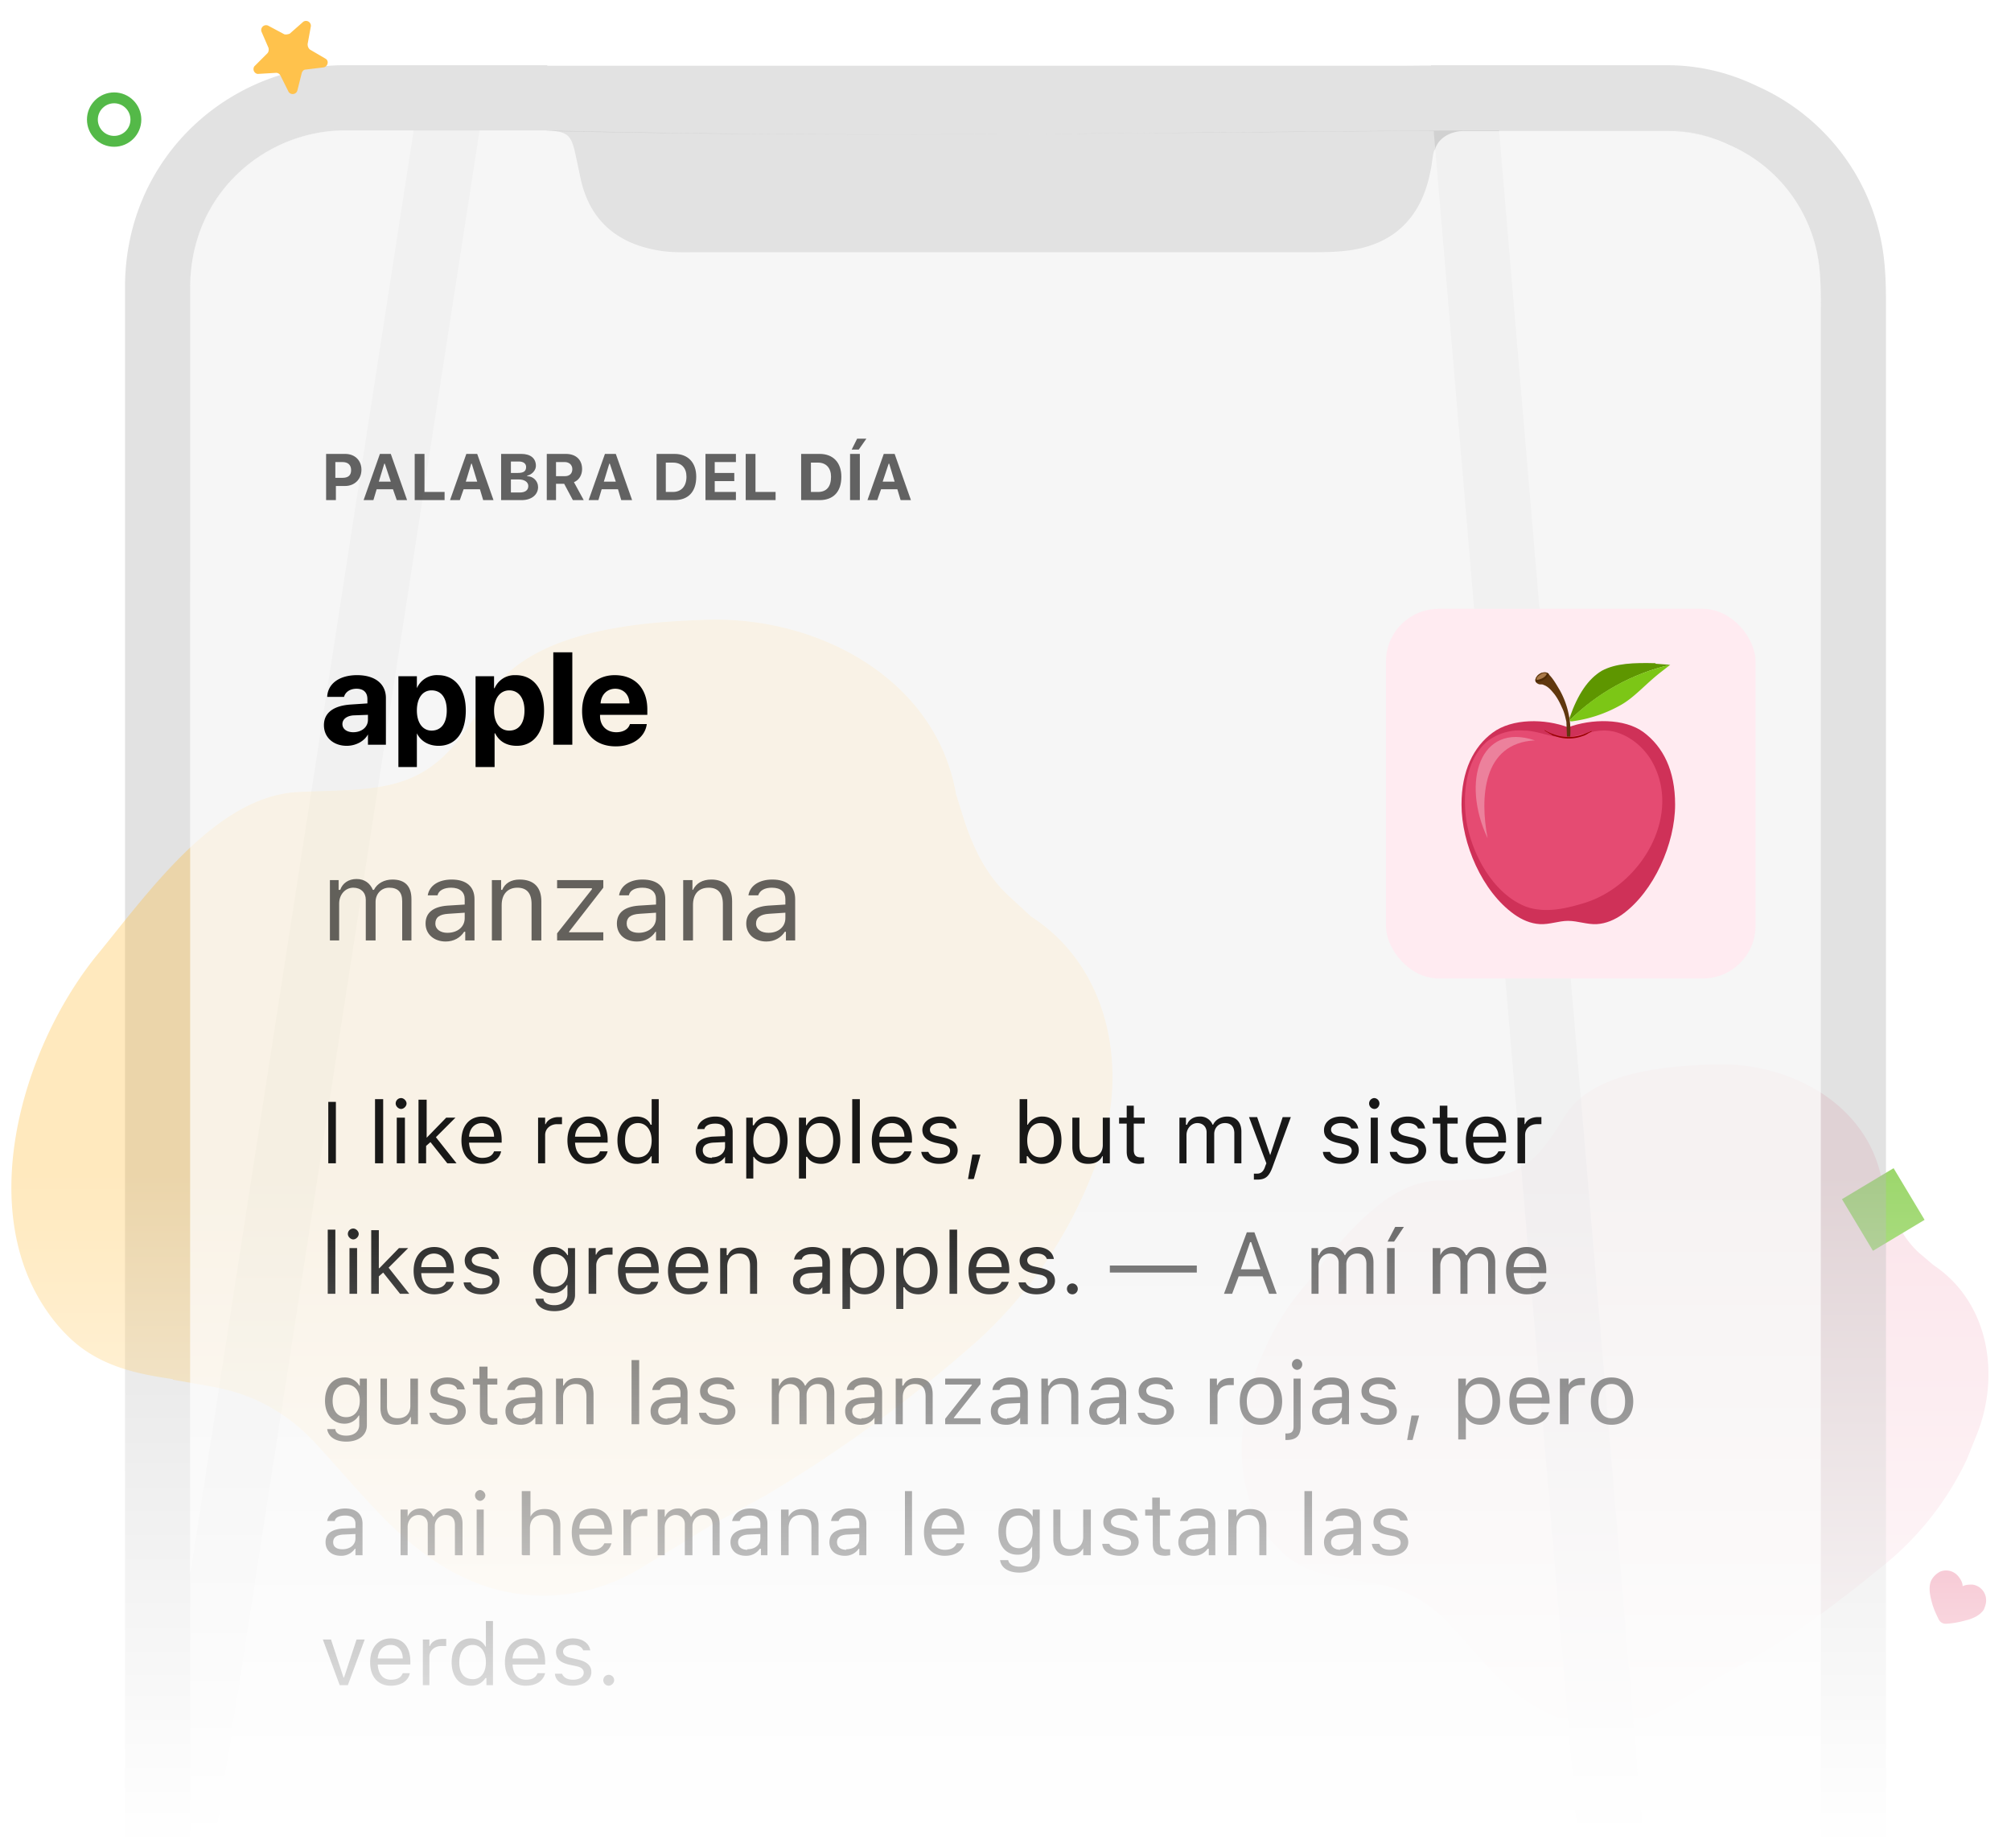 <svg width="370" height="340" fill="none" xmlns="http://www.w3.org/2000/svg">
    <g clip-path="url(#a)">
        <path d="M248.6 290.6c-4.8-.8-9.4-1.7-13.1-5.4-.9-.9-1.7-1.8-2.4-2.8-9.2-13-3.4-33.1 5.9-44.6 6.5-8 15-20.1 25.2-20.6 8.6-.3 14.7.3 19.9-6.3a59 59 0 0 0 3.3-4.8c4.6-8.6 17.6-10 28.3-10.3 13.8-.4 28.2 7.5 30.6 21.7l1.1 3.5c1.2 3.4 2.7 6.7 5.6 9.4l2.7 2.3c10.5 7 12.4 20.8 7.8 31.7l-1.6 4a55.5 55.5 0 0 1-16.4 20.4c-7.3 6-14.9 11.6-23 16.3l-6.3 3.4-4.7 2.9-5.1 3a23.3 23.3 0 0 1-21 1.1c-7.7-3.4-13-10.5-18.6-16.6-3.7-4-8-6.5-13.3-7.5l-4.9-.8Z" fill="#FBE4EA"/>
        <path d="m348.4 214.9 5.7 9.5-9.5 5.7-5.7-9.5 9.5-5.7Z" fill="#9DD76D"/>
        <circle cx="21" cy="22" r="4" fill="#fff" stroke="#54B948" stroke-width="2"/>
        <path d="M365.4 294a2.9 2.9 0 0 0-2.5-2.5c-.6 0-1.2 0-1.8.3 0-.6-.3-1.2-.7-1.7a2.9 2.9 0 0 0-3.4-1c-.6.3-1.2.8-1.6 1.5-.5.9-.5 2.2 0 4 .3 1.3 1 2.7 1.3 3.3a1.4 1.4 0 0 0 1.3.8c.7 0 2.2-.2 3.6-.6 1.7-.4 2.8-1.1 3.4-2 .3-.7.5-1.4.4-2Z" fill="#EC819C"/>
        <g filter="url(#b)">
            <path fill-rule="evenodd" clip-rule="evenodd" d="M269.4 24h37.4c4 0 7.9 1 11.5 2.7a27.7 27.7 0 0 1 16.5 23.6c.3 2.6.2 5.3.2 8V361.9a28.4 28.4 0 0 1-27.4 27.8c-2.1.2-4.3.1-6.4.1H68.8c-4.5 0-9 0-13.4-1.3a27.9 27.9 0 0 1-20-24.2c-.4-3.4-.4-6.9-.4-10.3V52.7c.1-17.3 14.2-28.9 29-28.7h36.6c62 1.5 116.5.2 168.8 0Z" fill="#B8B8B8" fill-opacity=".4"/>
            <path d="M269.3 18h37.5c5 0 9.7 1.2 14 3.3a33.7 33.7 0 0 1 20 28.4c.2 2.4.2 5 .2 7.1v299l-.1 6.4a34.4 34.4 0 0 1-33 33.5l-5.5.1h-1.2L269.3 18.1Zm0 0-45.3.4c-38.5.3-79 .7-123.3-.3m168.6 0H100.7M29.4 364.9a109 109 0 0 1-.4-10.5V52.7c.1-21 17.2-35 35-34.7h19.1L29.4 365Zm0 0a33.9 33.9 0 0 0 24.3 29.4 49.8 49.8 0 0 0 14.7 1.5h232.8l-271.8-31ZM100.7 18h-13m13 0h-13m0 0H83h4.6Z" stroke="#B8B8B8" stroke-opacity=".4" stroke-width="12"/>
        </g>
        <path d="M31.8 253.7c-7-1-13.9-2.5-19.4-8a30.6 30.6 0 0 1-3.4-4C-4.7 222.7 4 193 17.6 176c9.7-11.8 22.1-29.6 37.3-30.3 12.6-.6 21.5.4 29.2-9.3 1.8-2.3 3.4-4.7 5-7 6.7-12.8 26-15 41.6-15.4 20.4-.4 41.6 11.2 45.2 32.1l1.6 5.1c1.7 5 4 9.9 8.3 13.8l3.9 3.6c15.5 10 18.3 30.6 11.5 46.7a81.9 81.9 0 0 1-21.3 31.3 257.4 257.4 0 0 1-39.2 28.6l-9.2 5a224 224 0 0 0-7 4.3l-7.5 4.5c-9.5 5.4-20.8 6-30.8 1.6-11.5-5-19.3-15.5-27.6-24.5-5.4-6-11.7-9.6-19.5-11l-7.3-1.3Z" fill="#FFB526" fill-opacity=".3"/>
        <g filter="url(#c)">
            <path fill-rule="evenodd" clip-rule="evenodd" d="M264 27.6c.6-2.3 3-3.5 5.4-3.5h37.4c4 0 7.9.9 11.5 2.6a27.7 27.7 0 0 1 16.5 23.6c.3 2.6.2 5.3.2 8v583.6a28.4 28.4 0 0 1-27.4 27.8c-2.1.2-4.3.1-6.4.1H68.8c-4.5 0-9 0-13.4-1.3a27.9 27.9 0 0 1-20-24.2c-.4-3.4-.4-6.9-.4-10.3a1995868.7 1995868.7 0 0 1 0-573.3v-8c.1-17.3 14.2-28.9 29-28.7h36.6c3.9.2 4.5.8 5.3 4.5l1 4.7c1.8 7.7 7 11.7 14.4 12.9 2.4.4 4.8.3 7.2.3h112.2c2 0 4.2 0 6.3-.2 9-.8 14.5-5.8 16.2-14.8.3-1.2.3-2.6.7-3.8Z" fill="#fff" fill-opacity=".7"/>
        </g>
        <path d="M60 83.5V92h1.8v-2.6h1.7c1.7 0 3-1.2 3-3 0-1.7-1.2-2.9-3-2.9H60Zm1.8 1.5H63c1 0 1.6.5 1.6 1.5s-.6 1.4-1.6 1.4h-1.3V85ZM73 92h1.9l-3-8.5h-2l-3 8.5h1.8l.6-2h3l.7 2Zm-2.2-6.7 1.1 3.3h-2.2l1-3.3Zm11 5.2h-3.7v-7h-1.8V92h5.5v-1.5Zm7 1.5h2l-3-8.5h-2l-3 8.5h1.8l.7-2h3l.6 2Zm-2-6.7 1 3.3h-2.1l1-3.3ZM96 92c1.8 0 3-1 3-2.4 0-1.1-.9-2-2-2v-.1c.9-.2 1.6-1 1.6-1.8 0-1.4-1-2.2-2.7-2.2h-3.7V92H96Zm-2-7.1h1.5c.8 0 1.3.4 1.3 1 0 .8-.5 1.1-1.5 1.1H94V85Zm0 5.7v-2.4h1.5c1 0 1.7.5 1.7 1.2 0 .8-.6 1.2-1.6 1.2H94Zm8.3-5.6h1.6c.8 0 1.4.5 1.4 1.3s-.5 1.3-1.4 1.3h-1.6V85Zm0 4h1.5l1.6 3h2l-1.8-3.3c1-.4 1.5-1.4 1.5-2.4 0-1.7-1.1-2.8-3-2.8h-3.5V92h1.7v-3Zm12 3h2l-3-8.5h-2l-3 8.5h1.8l.6-2h3l.6 2Zm-2.1-6.7 1.1 3.3h-2.2l1-3.3Zm8.6-1.8V92h3.3c2.5 0 4-1.5 4-4.3 0-2.6-1.5-4.2-4-4.2h-3.3Zm1.7 1.6h1.3c1.6 0 2.5 1 2.5 2.6 0 1.8-1 2.8-2.5 2.8h-1.3V85Zm12.9 5.4h-3.9v-2h3.6V87h-3.6v-2h3.9v-1.5h-5.6V92h5.6v-1.5Zm7.3 0H139v-7h-1.8V92h5.5v-1.5Zm4.7-7V92h3.4c2.5 0 4-1.5 4-4.3 0-2.6-1.5-4.2-4-4.2h-3.4Zm1.8 1.6h1.3c1.5 0 2.4 1 2.4 2.6 0 1.8-.8 2.8-2.4 2.8h-1.3V85Zm9 6.9v-8.5h-1.8V92h1.8Zm-.2-9.3 1.4-2h-1.7l-1 2h1.3Zm7.7 9.3h1.9l-3-8.5h-2l-3 8.5h1.8l.7-2h3l.6 2Zm-2.2-6.7h.1l1 3.3h-2.2l1.1-3.3Z" fill="#000" fill-opacity=".6"/>
        <path d="M65 134.7c-1.2 0-2-.6-2-1.5s.8-1.5 2-1.6l2.7-.1v.9c0 1.4-1.2 2.3-2.7 2.3Zm-1.2 2.5c1.6 0 3.2-.8 3.9-2.1v1.9H71v-8.6c0-2.6-2-4.2-5.3-4.2s-5.4 1.6-5.5 4h3.1c.2-.8 1-1.5 2.3-1.5 1.3 0 2 .7 2 1.9v.8l-3 .2c-3.2.2-5 1.5-5 3.8s1.8 3.8 4.2 3.8Zm16.8-13a4 4 0 0 0-3.9 2.4v-2.2h-3.4v16.7h3.4v-6.2c.7 1.4 2.1 2.3 4 2.3 3.1 0 5-2.4 5-6.5 0-4-2-6.5-5.1-6.5Zm-1.2 10.2c-1.6 0-2.7-1.4-2.7-3.7 0-2.2 1-3.7 2.7-3.7 1.8 0 2.8 1.4 2.8 3.7 0 2.3-1 3.7-2.8 3.7Zm15.4-10.2a4 4 0 0 0-3.8 2.4h-.1v-2.2h-3.4v16.7H91v-6.2h.1c.7 1.4 2 2.3 4 2.3 3 0 5-2.4 5-6.5 0-4-2-6.5-5.2-6.5Zm-1.1 10.2c-1.7 0-2.8-1.4-2.8-3.7 0-2.2 1.1-3.7 2.8-3.7 1.7 0 2.8 1.4 2.8 3.7 0 2.3-1 3.7-2.8 3.7Zm8.1 2.6h3.5v-17h-3.5v17Zm11.4-10.3c1.5 0 2.6 1.1 2.6 2.7h-5.3c.1-1.6 1.2-2.7 2.7-2.7Zm2.7 6.5c-.3 1-1.3 1.5-2.5 1.5-1.8 0-3-1.2-3-3v-.2h8.7v-1c0-3.9-2.3-6.3-6-6.3-3.6 0-6 2.6-6 6.6 0 4 2.3 6.5 6.2 6.5 3.1 0 5.4-1.7 5.7-4.1H116Z" fill="#000"/>
        <path d="M60.7 173h1.7v-6.8c0-1.6 1.1-2.9 2.6-2.9 1.4 0 2.3.9 2.3 2.2v7.5h1.8v-7.1c0-1.4 1-2.6 2.5-2.6 1.6 0 2.4.8 2.4 2.5v7.2h1.7v-7.6c0-2.4-1.2-3.6-3.5-3.6-1.5 0-2.8.7-3.4 1.9h-.2c-.5-1.2-1.5-2-3-2s-2.6.8-3 2h-.3v-1.8h-1.6V173Zm21.6-1.4c-1.2 0-2.2-.6-2.2-1.7s.7-1.7 2.4-1.8l3-.2v1c0 1.6-1.3 2.7-3.2 2.7Zm-.3 1.6c1.5 0 2.7-.7 3.4-1.8h.2v1.6h1.7v-7.6c0-2.3-1.5-3.6-4.2-3.6-2.4 0-4.1 1.1-4.4 2.9h1.8c.2-.9 1.2-1.4 2.5-1.4 1.6 0 2.5.8 2.5 2.1v1l-3.2.2c-2.6.2-4 1.3-4 3.3 0 2 1.6 3.3 3.7 3.3Zm8.5-.2h1.8v-6.5c0-2 1.1-3.2 2.9-3.2 1.7 0 2.6 1 2.6 3v6.7h1.8v-7.2c0-2.6-1.4-4-4-4-1.6 0-2.7.7-3.2 1.9h-.2v-1.8h-1.7V173Zm12 0h8.5v-1.5h-6.3v-.1l6.3-8.1v-1.4h-8.5v1.5h6.4v.2l-6.4 8.1v1.3Zm15-1.4c-1.3 0-2.2-.6-2.2-1.7s.7-1.7 2.4-1.8l3-.2v1c0 1.6-1.4 2.7-3.2 2.7Zm-.3 1.6c1.5 0 2.7-.7 3.4-1.8h.1v1.6h1.7v-7.6c0-2.3-1.5-3.6-4.2-3.6-2.3 0-4 1.1-4.3 2.9h1.8c.2-.9 1.1-1.4 2.5-1.4 1.6 0 2.5.8 2.5 2.1v1l-3.2.2c-2.6.2-4 1.3-4 3.3 0 2 1.5 3.3 3.7 3.3Zm8.5-.2h1.8v-6.5c0-2 1-3.2 2.9-3.2 1.7 0 2.6 1 2.6 3v6.7h1.7v-7.2c0-2.6-1.4-4-3.8-4-1.7 0-2.8.7-3.4 1.9h-.1v-1.8h-1.7V173Zm15.7-1.4c-1.3 0-2.3-.6-2.3-1.7s.8-1.7 2.4-1.8l3-.2v1c0 1.6-1.3 2.7-3.1 2.7Zm-.4 1.6c1.5 0 2.7-.7 3.4-1.8h.2v1.6h1.7v-7.6c0-2.3-1.5-3.6-4.2-3.6-2.4 0-4.1 1.1-4.4 2.9h1.8c.3-.9 1.2-1.4 2.5-1.4 1.7 0 2.5.8 2.5 2.1v1l-3.2.2c-2.5.2-4 1.3-4 3.3 0 2 1.6 3.3 3.7 3.3Z" fill="#000" fill-opacity=".6"/>
        <rect x="255" y="112" width="68" height="68" rx="9.7" fill="#FFEBF1"/>
        <path d="M302.4 134.7c-3.5-2.6-9.6-2.5-13.9-.9-4.2-1.6-10.3-1.7-13.9 1-3.5 2.6-5.7 7-5.7 13.2 0 7.2 3.8 16 9.7 20.2 1.4 1 3 1.7 4.7 1.8 1.8.1 3.5-.6 5.2-.6 1.8 0 3.5.7 5.3.6 1.7-.1 3.3-.8 4.7-1.8 5.8-4.2 9.7-13 9.7-20.2 0-6.3-2.2-10.6-5.8-13.3Z" fill="#CF3158"/>
        <path d="M291.2 166.2c-3.3 1-7 1.8-10.4.6-6-2.3-10-9.6-11-15.8-.7-4.9-.2-11.1 3.8-14.6a9.8 9.8 0 0 1 6.8-2c2.8 0 5.5 1.6 8.3 1.2 3-.5 5.3-1.7 8.3-1 2.7.7 5 2.5 6.6 4.9 6.3 10.1-1.6 23.6-12.4 26.7Z" fill="#E54B72"/>
        <path d="M273.7 154.2c-4.9-10.4-1.4-21.4 8.7-18-9.7.5-10.1 10.7-8.7 18Z" fill="#EC819C"/>
        <path d="M304.6 122c-4-.1-7.3 0-9.9 1.4-2.5 1.5-4.4 4.3-5.9 8.6v.5c5.1-5 11.5-8.6 18.5-10.2l-2.7-.2Z" fill="#5E9600"/>
        <path d="M305.5 123.7c-2.8 2.2-4.8 4.6-7.3 6a24.7 24.7 0 0 1-9 3c-.2 0-.3 0-.4-.2 5-5 11.5-8.6 18.5-10.2l-1.8 1.4Z" fill="#7CC616"/>
        <path d="M284.2 123.7c.3 0 .6 0 .8.4.8.8 1.4 1.9 2 2.9a15.4 15.4 0 0 1 1.6 4.3c.3 1.4.4 2.8.3 4.2h-.6l-.1-2.7c-.2-.9-.4-1.8-.8-2.6-.4-.9-.8-1.7-1.4-2.5-.5-.6-1.1-1.4-2-1.7-.3-.2-.7 0-1-.2-1.2-.5 0-2.2 1.2-2.1Z" fill="#60370E"/>
        <path d="M284.8 123.9c-.2-.2-.4-.2-.6-.2-1 0-1.9 1-1.7 1.6 1 0 2.2-.6 2.3-1.4Z" fill="#A97848"/>
        <path d="M285 124c-.3-.2-.5-.3-.8-.3-1 0-2 1.1-1.6 1.8 1 0 2.1-.7 2.4-1.5Zm-2.3 1.1c0-.2 0-.4.2-.6.4-.4.8-.7 1.3-.7l.4.1c-.2.7-1.1 1.1-2 1.2Z" fill="#4F2A05"/>
        <path d="m284.2 134.3.3.2.4.2a10.7 10.7 0 0 0 2 .7 8 8 0 0 0 4.9-.5l.5-.2.5-.2.2-.1h.1c-.1 0-.2 0-.3.2a3.6 3.6 0 0 1-.4.2l-.5.3-.4.2-.3.1a7.5 7.5 0 0 1-3.5.4 7 7 0 0 1-1.6-.4l-.4-.1-.3-.2a6.7 6.7 0 0 1-.7-.4l-.2-.1-.3-.2Z" fill="#900"/>
        <path d="M61.8 214v-11.3h-1.4V214h1.4Zm7.3 0h1.4v-11.8H69V214Zm4 0h1.4v-8.4H73v8.4Zm.7-10c.5 0 1-.5 1-1s-.5-1-1-1a1 1 0 0 0-1 1c0 .5.5 1 1 1Zm4.8 5.3h-.1v-7H77V214h1.4v-3.2l.8-.7 3.1 3.9h1.7l-3.8-4.8 3.6-3.6h-1.7l-3.6 3.7Zm10-2.7c1.4 0 2.3 1 2.3 2.5h-4.6c.1-1.5 1-2.5 2.4-2.5Zm2.3 5.2c-.3.8-1 1.2-2.2 1.2-1.4 0-2.3-1-2.4-2.8h6v-.5c0-2.7-1.3-4.3-3.6-4.3s-3.8 1.7-3.8 4.4 1.5 4.3 3.8 4.3c1.8 0 3.2-.8 3.5-2.3H91Zm8 2.2h1.4v-5.2c0-1.2 1-2 2.2-2h.9v-1.3h-.7c-1 0-2 .5-2.3 1.3h-.1v-1.2H99v8.4Zm9.3-7.4c1.3 0 2.2 1 2.3 2.5h-4.7c.1-1.5 1-2.5 2.4-2.5Zm2.2 5.2c-.3.8-1 1.2-2.2 1.2-1.4 0-2.3-1-2.4-2.8h6v-.5c0-2.7-1.3-4.3-3.6-4.3s-3.8 1.7-3.8 4.4 1.5 4.3 3.8 4.3c1.9 0 3.2-.8 3.6-2.3h-1.4Zm6.7 2.3a3 3 0 0 0 2.7-1.4h.1v1.3h1.3v-11.8h-1.3v4.7h-.2c-.4-1-1.4-1.5-2.6-1.5-2.1 0-3.5 1.7-3.5 4.4 0 2.6 1.3 4.3 3.5 4.3Zm.3-7.5c1.5 0 2.5 1.3 2.5 3.2 0 2-1 3.1-2.5 3.1s-2.4-1.1-2.4-3.1.9-3.2 2.4-3.2ZM131 213c-1 0-1.7-.5-1.7-1.4 0-.8.6-1.3 1.9-1.4l2.2-.1v.8c0 1.2-1 2-2.4 2Zm-.2 1.1a3 3 0 0 0 2.6-1.3v1.2h1.4v-5.8c0-1.7-1.2-2.8-3.2-2.8-1.8 0-3.2 1-3.3 2.3h1.3c.2-.7 1-1 2-1 1.2 0 1.8.5 1.8 1.5v.8l-2.4.1c-2 .2-3 1-3 2.5 0 1.6 1.1 2.5 2.8 2.5Zm10.6-8.7a3 3 0 0 0-2.7 1.6h-.2v-1.4h-1.2v11.2h1.3v-4h.1c.5.8 1.5 1.3 2.7 1.3 2.1 0 3.5-1.7 3.5-4.3 0-2.7-1.4-4.4-3.5-4.4Zm-.4 7.5c-1.5 0-2.4-1.2-2.4-3.1 0-2 1-3.2 2.4-3.2 1.6 0 2.5 1.2 2.5 3.2s-1 3.1-2.5 3.1Zm10.1-7.5a3 3 0 0 0-2.7 1.6h-.1v-1.4h-1.3v11.2h1.3v-4h.2c.4.8 1.4 1.3 2.6 1.3 2.1 0 3.5-1.7 3.5-4.3 0-2.7-1.3-4.4-3.5-4.4Zm-.3 7.5c-1.5 0-2.5-1.2-2.5-3.1 0-2 1-3.2 2.5-3.2s2.5 1.2 2.5 3.2-1 3.1-2.5 3.1Zm6 1.1h1.4v-11.8h-1.4V214Zm7.3-7.4c1.4 0 2.3 1 2.3 2.5h-4.6c0-1.5 1-2.5 2.3-2.5Zm2.3 5.2c-.4.8-1.1 1.2-2.2 1.2-1.4 0-2.4-1-2.4-2.8h6v-.5c0-2.7-1.4-4.3-3.6-4.3-2.3 0-3.8 1.7-3.8 4.4s1.4 4.3 3.8 4.3c1.8 0 3.1-.8 3.5-2.3h-1.3Zm3.3-4c0 1.3.8 2 2.3 2.4l1.5.3c.9.2 1.3.6 1.3 1.2 0 .8-.8 1.3-2 1.3-1 0-1.7-.4-2-1.1h-1.3c.2 1.3 1.4 2.2 3.3 2.2 2 0 3.4-1 3.4-2.5 0-1.2-.8-1.9-2.4-2.3l-1.3-.3c-1-.2-1.4-.6-1.4-1.2 0-.7.8-1.2 1.8-1.2s1.6.4 1.8 1h1.3c-.1-1.3-1.4-2.2-3.1-2.2-1.8 0-3.2 1-3.2 2.5Zm9.5 9 1.2-4.4h-1.5l-.8 4.5h1Zm12.6-2.7c2 0 3.5-1.7 3.5-4.3 0-2.7-1.4-4.4-3.5-4.4a3 3 0 0 0-2.7 1.5h-.1v-4.7h-1.4V214h1.3v-1.3h.2a3 3 0 0 0 2.7 1.4Zm-.4-7.5c1.6 0 2.5 1.2 2.5 3.2s-1 3.1-2.5 3.1-2.4-1.2-2.4-3.1c0-2 1-3.2 2.4-3.2Zm12.8-1h-1.3v5c0 1.4-.8 2.3-2.3 2.3-1.4 0-2-.7-2-2.2v-5.1h-1.3v5.4c0 2 1 3.1 2.9 3.1 1.3 0 2.2-.5 2.6-1.4h.1v1.3h1.3v-8.4Zm3.1-2.2v2.2h-1.4v1.1h1.4v5.1c0 1.6.7 2.3 2.4 2.3l.8-.1v-1.1h-.6c-.9 0-1.3-.4-1.3-1.4v-4.8h2v-1.1h-2v-2.2h-1.3ZM217 214h1.3v-5.2c0-1.2.9-2.2 2-2.2 1 0 1.7.7 1.7 1.7v5.7h1.4v-5.4c0-1 .7-2 2-2 1.1 0 1.7.7 1.7 1.9v5.5h1.3v-5.8c0-1.8-1-2.8-2.6-2.8-1.2 0-2.2.6-2.6 1.5h-.1a2.4 2.4 0 0 0-2.4-1.5c-1.1 0-2 .6-2.3 1.5h-.2v-1.3H217v8.4Zm14.3 3c1.5 0 2.2-.5 2.9-2.5l3.3-9H236l-2.3 7-2.4-7h-1.5l3.2 8.5-.2.5c-.3 1-.8 1.4-1.5 1.4h-.6v1.1h.6Zm12.3-9.1c0 1.2.7 1.9 2.3 2.3l1.4.3c1 .2 1.4.6 1.4 1.2 0 .8-.8 1.3-2 1.3-1 0-1.7-.4-2-1.1h-1.3c.1 1.3 1.4 2.2 3.3 2.2s3.3-1 3.3-2.5c0-1.2-.7-1.9-2.3-2.3l-1.3-.3c-1-.2-1.5-.6-1.5-1.2 0-.7.8-1.2 1.8-1.2s1.7.4 1.9 1h1.3c-.2-1.3-1.4-2.2-3.2-2.2-1.8 0-3.1 1-3.1 2.5Zm8.6 6.1h1.3v-8.4h-1.3v8.4Zm.7-10c.5 0 .9-.5.9-1s-.4-1-1-1a1 1 0 0 0-.9 1c0 .5.4 1 1 1Zm3 3.9c0 1.2.7 1.9 2.3 2.3l1.4.3c1 .2 1.4.6 1.4 1.2 0 .8-.8 1.3-2 1.3-1 0-1.7-.4-2-1.1h-1.3c.1 1.3 1.4 2.2 3.3 2.2s3.4-1 3.4-2.5c0-1.2-.8-1.9-2.4-2.3l-1.3-.3c-1-.2-1.4-.6-1.4-1.2 0-.7.7-1.2 1.7-1.2s1.7.4 1.9 1h1.3c-.2-1.3-1.4-2.2-3.2-2.2-1.8 0-3.1 1-3.1 2.5Zm9-4.5v2.2h-1.3v1.1h1.4v5.1c0 1.6.6 2.3 2.4 2.3l.8-.1v-1.1h-.7c-.8 0-1.2-.4-1.2-1.4v-4.8h1.9v-1.1h-1.9v-2.2H265Zm8.5 3.2c1.4 0 2.3 1 2.3 2.5H271c0-1.5 1-2.5 2.3-2.5Zm2.3 5.2c-.4.8-1.1 1.2-2.2 1.2-1.4 0-2.4-1-2.4-2.8h6v-.5c0-2.7-1.4-4.3-3.6-4.3-2.4 0-3.8 1.7-3.8 4.4s1.4 4.3 3.8 4.3c1.8 0 3.1-.8 3.5-2.3h-1.3Zm3.5 2.2h1.4v-5.2c0-1.2.9-2 2.2-2h.8v-1.3h-.6c-1.2 0-2.1.5-2.4 1.3h-.1v-1.2h-1.3v8.4ZM60.3 238h1.4v-11.8h-1.4V238Zm4 0h1.4v-8.4h-1.4v8.4Zm.7-10c.5 0 1-.5 1-1s-.5-1-1-1a1 1 0 0 0-1 1c0 .5.5 1 1 1Zm4.8 5.3h-.1v-7h-1.4V238h1.4v-3.2l.8-.7 3.1 3.9h1.7l-3.8-4.8 3.6-3.6h-1.7l-3.6 3.7Zm10-2.7c1.4 0 2.3 1 2.3 2.5h-4.6c.1-1.5 1-2.5 2.4-2.5Zm2.3 5.2c-.3.8-1 1.2-2.2 1.2-1.4 0-2.3-1-2.4-2.8h6v-.5c0-2.7-1.3-4.3-3.6-4.3s-3.8 1.7-3.8 4.4 1.5 4.3 3.8 4.3c1.8 0 3.2-.8 3.6-2.3H82Zm3.4-4c0 1.3.7 2 2.3 2.4l1.4.3c1 .2 1.4.6 1.4 1.2 0 .8-.9 1.3-2 1.3-1 0-1.7-.4-2-1.1h-1.3c.1 1.3 1.4 2.2 3.3 2.2s3.3-1 3.3-2.5c0-1.2-.7-1.9-2.3-2.3l-1.3-.3c-1-.2-1.5-.6-1.5-1.2 0-.7.8-1.2 1.8-1.2s1.7.4 1.9 1h1.3c-.2-1.3-1.4-2.2-3.2-2.2-1.8 0-3.1 1-3.1 2.5Zm16.5 4.9c-1.6 0-2.5-1.2-2.5-3 0-1.9 1-3 2.5-3s2.5 1.1 2.5 3c0 1.8-1 3-2.5 3Zm0 4.5c2.3 0 3.8-1.2 3.8-3v-8.6h-1.3v1.3h-.1a3 3 0 0 0-2.7-1.5c-2.2 0-3.6 1.7-3.6 4.3 0 2.5 1.4 4.2 3.6 4.2a3 3 0 0 0 2.6-1.5h.1v1.7c0 1.2-.9 2-2.4 2-1.2 0-2-.5-2-1.2h-1.5c.2 1.4 1.5 2.3 3.5 2.3Zm6.3-3.2h1.4v-5.2c0-1.2.9-2 2.2-2h.8v-1.3h-.6c-1.2 0-2.1.5-2.4 1.3h-.1v-1.2h-1.3v8.4Zm9.2-7.4c1.4 0 2.3 1 2.3 2.5H115c.2-1.5 1-2.5 2.4-2.5Zm2.3 5.2c-.4.8-1.1 1.2-2.2 1.2-1.5 0-2.4-1-2.5-2.8h6.1v-.5c0-2.7-1.4-4.3-3.7-4.3-2.3 0-3.8 1.7-3.8 4.4s1.5 4.3 3.8 4.3c1.9 0 3.2-.8 3.6-2.3h-1.3Zm6.9-5.2c1.3 0 2.2 1 2.2 2.5h-4.6c0-1.5 1-2.5 2.4-2.5Zm2.2 5.2c-.4.8-1 1.2-2.2 1.2-1.4 0-2.3-1-2.4-2.8h6v-.5c0-2.7-1.3-4.3-3.6-4.3s-3.8 1.7-3.8 4.4 1.5 4.3 3.8 4.3c1.8 0 3.1-.8 3.5-2.3H129Zm3.6 2.2h1.3v-5c0-1.5.9-2.4 2.2-2.4 1.4 0 2 .8 2 2.3v5.1h1.3v-5.5c0-2-1-3-3-3-1.2 0-2 .5-2.4 1.4h-.2v-1.3h-1.2v8.4Zm16.4-1c-1 0-1.7-.5-1.7-1.4 0-.8.6-1.3 1.8-1.4l2.3-.1v.8c0 1.2-1 2-2.4 2Zm-.2 1.1a3 3 0 0 0 2.6-1.3v1.2h1.4v-5.8c0-1.7-1.2-2.8-3.2-2.8-1.8 0-3.2 1-3.4 2.3h1.4c.2-.7.9-1 2-1 1.2 0 1.8.5 1.8 1.5v.8l-2.4.1c-2 .2-3 1-3 2.5 0 1.6 1.1 2.5 2.8 2.5Zm10.5-8.7a3 3 0 0 0-2.7 1.6v-1.4H155v11.2h1.4v-4h.1c.5.8 1.4 1.3 2.6 1.3 2.2 0 3.6-1.7 3.6-4.3 0-2.7-1.4-4.4-3.6-4.4Zm-.3 7.5c-1.5 0-2.5-1.2-2.5-3.1 0-2 1-3.2 2.5-3.2 1.6 0 2.5 1.2 2.5 3.2s-1 3.1-2.5 3.1Zm10-7.5a3 3 0 0 0-2.6 1.6h-.1v-1.4h-1.3v11.2h1.3v-4h.2c.4.8 1.4 1.3 2.6 1.3 2.1 0 3.5-1.7 3.5-4.3 0-2.7-1.4-4.4-3.5-4.4Zm-.2 7.5c-1.5 0-2.5-1.2-2.5-3.1 0-2 1-3.2 2.5-3.2s2.4 1.2 2.4 3.2-.9 3.1-2.4 3.1Zm6 1.1h1.4v-11.8h-1.4V238Zm7.3-7.4c1.4 0 2.3 1 2.3 2.5h-4.7c.2-1.5 1-2.5 2.4-2.5Zm2.3 5.2c-.4.8-1.1 1.2-2.2 1.2-1.5 0-2.4-1-2.5-2.8h6.1v-.5c0-2.7-1.4-4.3-3.7-4.3-2.3 0-3.8 1.7-3.8 4.4s1.5 4.3 3.8 4.3c1.9 0 3.2-.8 3.6-2.3h-1.3Zm3.3-4c0 1.3.7 2 2.3 2.4l1.5.3c.9.2 1.3.6 1.3 1.2 0 .8-.8 1.3-2 1.3-1 0-1.7-.4-2-1.1h-1.3c.1 1.3 1.4 2.2 3.3 2.2 2 0 3.4-1 3.4-2.5 0-1.2-.8-1.9-2.4-2.3l-1.3-.3c-1-.2-1.4-.6-1.4-1.2 0-.7.8-1.2 1.8-1.2s1.6.4 1.8 1h1.3c-.2-1.3-1.4-2.2-3.1-2.2-1.8 0-3.2 1-3.2 2.5Zm9.7 6.3c.6 0 1-.5 1-1a1 1 0 1 0-1 1Z" fill="#000" fill-opacity=".9"/>
        <path d="M220.2 234.1v-1.3h-16v1.3h16Zm13.3 3.9h1.4l-4.1-11.3h-1.4l-4.2 11.3h1.5l1.2-3.2h4.4l1.2 3.2Zm-3.5-9.5h.2l1.7 5h-3.6l1.7-5Zm11.3 9.5h1.3v-5.2c0-1.2.9-2.2 2-2.2 1 0 1.7.7 1.7 1.7v5.7h1.4v-5.4c0-1 .7-2 2-2 1.1 0 1.7.7 1.7 1.9v5.5h1.3v-5.8c0-1.8-1-2.8-2.6-2.8-1.2 0-2.2.6-2.6 1.5h-.1a2.4 2.4 0 0 0-2.4-1.5c-1.1 0-2 .6-2.3 1.5h-.2v-1.3h-1.2v8.4Zm14 0h1.3v-8.4h-1.4v8.4Zm1.2-9.6 1.8-2.7h-1.6l-1.4 2.7h1.2Zm7.1 9.6h1.4v-5.2c0-1.2.8-2.2 2-2.2 1 0 1.7.7 1.7 1.7v5.7h1.3v-5.4c0-1 .8-2 2-2s1.8.7 1.8 1.9v5.5h1.3v-5.8c0-1.8-1-2.8-2.7-2.8-1.1 0-2 .6-2.5 1.5h-.2a2.4 2.4 0 0 0-2.3-1.5c-1.1 0-2 .6-2.4 1.5v-1.3h-1.4v8.4Zm17.3-7.4c1.4 0 2.2 1 2.3 2.5h-4.7c.1-1.5 1-2.5 2.4-2.5Zm2.2 5.2c-.3.8-1 1.2-2.1 1.2-1.5 0-2.4-1-2.5-2.8h6v-.5c0-2.7-1.3-4.3-3.6-4.3s-3.8 1.7-3.8 4.4 1.5 4.3 3.8 4.3c1.9 0 3.2-.8 3.6-2.3H283ZM63.7 260.7c-1.6 0-2.5-1.2-2.5-3 0-1.9 1-3 2.5-3s2.5 1.1 2.5 3c0 1.8-1 3-2.5 3Zm0 4.5c2.3 0 3.8-1.2 3.8-3v-8.6h-1.3v1.3h-.1a3 3 0 0 0-2.7-1.5c-2.2 0-3.6 1.7-3.6 4.3 0 2.5 1.4 4.2 3.6 4.2a3 3 0 0 0 2.6-1.5h.1v1.7c0 1.2-.9 2-2.4 2-1.2 0-2-.5-2-1.2h-1.5c.2 1.4 1.5 2.3 3.5 2.3Zm13.1-11.6h-1.3v5c0 1.4-.8 2.3-2.3 2.3-1.4 0-2-.7-2-2.2v-5.1H70v5.4c0 2 1 3.1 3 3.1 1.2 0 2.1-.5 2.5-1.4h.1v1.3h1.3v-8.4Zm2.4 2.3c0 1.2.7 1.9 2.3 2.3l1.4.3c.9.2 1.3.6 1.3 1.2 0 .8-.8 1.3-1.9 1.3-1 0-1.8-.4-2-1.1H79c.2 1.4 1.5 2.2 3.3 2.2 2 0 3.4-1 3.4-2.5 0-1.2-.7-1.9-2.3-2.3L82 257c-1-.2-1.5-.6-1.5-1.2 0-.7.8-1.2 1.8-1.2s1.7.4 1.8 1h1.4c-.2-1.3-1.4-2.2-3.2-2.2-1.8 0-3.1 1-3.1 2.5Zm9-4.5v2.2H87v1.1h1.3v5.1c0 1.6.7 2.3 2.4 2.3l.8-.1v-1.1h-.6c-.9 0-1.2-.4-1.2-1.4v-4.8h1.8v-1.1h-1.8v-2.2h-1.4Zm7.9 9.6c-1 0-1.7-.5-1.7-1.4 0-.8.5-1.3 1.8-1.4l2.3-.1v.8c0 1.2-1 2-2.4 2Zm-.3 1.1a3 3 0 0 0 2.6-1.3h.1v1.2h1.3v-5.8c0-1.7-1.1-2.8-3.2-2.8-1.8 0-3.1 1-3.3 2.3h1.4c.2-.7.9-1 1.9-1 1.2 0 1.9.5 1.9 1.5v.8l-2.5.1c-2 .2-3 1-3 2.5 0 1.6 1.2 2.5 2.8 2.5Zm6.5-.1h1.3v-5c0-1.5 1-2.4 2.3-2.4 1.3 0 2 .8 2 2.3v5.1h1.3v-5.5c0-2-1-3-3-3-1.3 0-2 .5-2.5 1.4h-.1v-1.3h-1.3v8.4Zm14 0h1.3v-11.8h-1.4V262Zm6.5-1c-1 0-1.7-.5-1.7-1.4 0-.8.5-1.3 1.8-1.4l2.3-.1v.8c0 1.2-1 2-2.4 2Zm-.3 1.1a3 3 0 0 0 2.6-1.3h.2v1.2h1.2v-5.8c0-1.7-1.1-2.8-3.2-2.8-1.8 0-3.1 1-3.3 2.3h1.4c.2-.7.9-1 1.9-1 1.2 0 1.9.5 1.9 1.5v.8l-2.4.1c-2 .2-3.1 1-3.1 2.5 0 1.6 1.2 2.5 2.8 2.5Zm6.3-6.2c0 1.2.7 1.9 2.3 2.3l1.5.3c.9.2 1.3.6 1.3 1.2 0 .8-.8 1.3-2 1.3-1 0-1.7-.4-2-1.1h-1.3c.1 1.4 1.4 2.2 3.3 2.2 2 0 3.4-1 3.4-2.5 0-1.2-.8-1.9-2.4-2.3l-1.3-.3c-1-.2-1.4-.6-1.4-1.2 0-.7.8-1.2 1.8-1.2s1.6.4 1.8 1h1.3c-.1-1.3-1.4-2.2-3.1-2.2-1.8 0-3.2 1-3.2 2.5ZM142 262h1.3v-5.2c0-1.2.9-2.2 2-2.2 1 0 1.8.7 1.8 1.7v5.7h1.3v-5.4c0-1 .8-2 2-2 1.1 0 1.7.7 1.7 1.9v5.5h1.4v-5.8c0-1.8-1-2.8-2.7-2.8-1.2 0-2.1.6-2.6 1.5h-.1a2.4 2.4 0 0 0-2.3-1.5c-1.2 0-2 .6-2.4 1.5h-.1v-1.3h-1.3v8.4Zm16.5-1c-1 0-1.7-.5-1.7-1.4 0-.8.6-1.3 1.9-1.4l2.2-.1v.8c0 1.2-1 2-2.4 2Zm-.2 1.1a3 3 0 0 0 2.6-1.3v1.2h1.4v-5.8c0-1.7-1.2-2.8-3.2-2.8-1.8 0-3.2 1-3.3 2.3h1.3c.2-.7 1-1 2-1 1.2 0 1.8.5 1.8 1.5v.8l-2.4.1c-2 .2-3 1-3 2.5 0 1.6 1.1 2.5 2.8 2.5Zm6.5-.1h1.3v-5c0-1.5.9-2.4 2.2-2.4 1.4 0 2 .8 2 2.3v5.1h1.3v-5.5c0-2-1-3-3-3-1.2 0-2 .5-2.4 1.4h-.2v-1.3h-1.2v8.4Zm9.1 0h6.5v-1.1h-4.9v-.1l4.9-6.2v-1h-6.5v1.1h4.9v.1l-4.9 6.2v1Zm11.4-1c-1 0-1.7-.5-1.7-1.4 0-.8.6-1.3 1.9-1.4l2.2-.1v.8c0 1.2-1 2-2.4 2Zm-.2 1.1a3 3 0 0 0 2.6-1.3v1.2h1.4v-5.8c0-1.7-1.2-2.8-3.2-2.8-1.8 0-3.2 1-3.3 2.3h1.3c.2-.7 1-1 2-1 1.2 0 1.8.5 1.8 1.5v.8l-2.4.1c-2 .2-3 1-3 2.5 0 1.6 1.1 2.5 2.8 2.5Zm6.5-.1h1.3v-5c0-1.5.9-2.4 2.2-2.4 1.4 0 2 .8 2 2.3v5.1h1.3v-5.5c0-2-1-3-3-3-1.2 0-2 .5-2.4 1.4h-.2v-1.3h-1.2v8.4Zm11.9-1c-1 0-1.7-.5-1.7-1.4 0-.8.6-1.3 1.8-1.4l2.3-.1v.8c0 1.2-1 2-2.4 2Zm-.3 1.1a3 3 0 0 0 2.6-1.3h.2v1.2h1.2v-5.8c0-1.7-1.1-2.8-3.2-2.8-1.8 0-3 1-3.3 2.3h1.4c.2-.7.9-1 1.9-1 1.2 0 1.9.5 1.9 1.5v.8l-2.4.1c-2 .2-3.1 1-3.1 2.5 0 1.6 1.2 2.5 2.8 2.5Zm6.3-6.2c0 1.2.7 1.9 2.3 2.3l1.5.3c.9.2 1.3.6 1.3 1.2 0 .8-.8 1.3-2 1.3-1 0-1.7-.4-2-1.1h-1.3c.2 1.4 1.4 2.2 3.3 2.2 2 0 3.4-1 3.4-2.5 0-1.2-.8-1.9-2.4-2.3l-1.3-.3c-1-.2-1.4-.6-1.4-1.2 0-.7.8-1.2 1.8-1.2s1.6.4 1.8 1h1.3c-.1-1.3-1.4-2.2-3.1-2.2-1.8 0-3.2 1-3.2 2.5Zm13.1 6.1h1.4v-5.2c0-1.2.9-2 2.2-2h.8v-1.3h-.6c-1.2 0-2.1.5-2.4 1.3h-.1v-1.2h-1.3v8.4Zm9.3.1c2.4 0 4-1.6 4-4.3 0-2.7-1.6-4.4-4-4.4s-3.8 1.7-3.8 4.4 1.4 4.3 3.8 4.3Zm0-1.2c-1.6 0-2.5-1.1-2.5-3.1s1-3.2 2.5-3.2c1.6 0 2.5 1.2 2.5 3.2s-.9 3.1-2.5 3.1Zm7.4-7.3h-1.3v8.8c0 1-.4 1.3-1.3 1.3h-.2v1.2h.2c1.8 0 2.6-.8 2.6-2.5v-8.8Zm-.7-1.6c.6 0 1-.5 1-1s-.4-1-1-1a1 1 0 0 0-.9 1c0 .5.4 1 1 1Zm5.9 9c-1 0-1.7-.5-1.7-1.4 0-.8.5-1.3 1.8-1.4l2.3-.1v.8c0 1.2-1 2-2.4 2Zm-.3 1.1a3 3 0 0 0 2.6-1.3h.1v1.2h1.3v-5.8c0-1.7-1.1-2.8-3.2-2.8-1.8 0-3.1 1-3.3 2.3h1.4c.1-.7.9-1 1.9-1 1.2 0 1.9.5 1.9 1.5v.8l-2.5.1c-2 .2-3 1-3 2.5 0 1.6 1.2 2.5 2.8 2.5Zm6.3-6.2c0 1.2.7 1.9 2.3 2.3l1.4.3c1 .2 1.4.6 1.4 1.2 0 .8-.8 1.3-2 1.3-1 0-1.7-.4-2-1.1h-1.3c.1 1.4 1.4 2.2 3.3 2.2s3.4-1 3.4-2.5c0-1.2-.8-1.9-2.4-2.3l-1.3-.3c-1-.2-1.4-.6-1.4-1.2 0-.7.7-1.2 1.7-1.2s1.7.4 1.9 1h1.3c-.2-1.3-1.4-2.2-3.2-2.2-1.8 0-3.1 1-3.1 2.5Zm9.4 9 1.2-4.5h-1.4l-.8 4.5h1Zm12.5-11.5a3 3 0 0 0-2.7 1.6v-1.4h-1.4v11.2h1.4v-4h.1c.5.8 1.4 1.3 2.6 1.3 2.2 0 3.6-1.7 3.6-4.3 0-2.7-1.4-4.4-3.6-4.4Zm-.3 7.5c-1.5 0-2.5-1.2-2.5-3.1 0-2 1-3.2 2.5-3.2 1.6 0 2.5 1.2 2.5 3.2s-1 3.1-2.5 3.1Zm9.3-6.3c1.4 0 2.3 1 2.3 2.5H279c0-1.5 1-2.5 2.3-2.5Zm2.3 5.2c-.4.8-1.1 1.2-2.2 1.2-1.4 0-2.4-1-2.4-2.8h6v-.5c0-2.7-1.4-4.3-3.6-4.3-2.4 0-3.8 1.7-3.8 4.4s1.4 4.3 3.8 4.3c1.8 0 3.1-.8 3.5-2.3h-1.3Zm3.5 2.2h1.4v-5.2c0-1.2.9-2 2.2-2h.8v-1.3h-.6c-1.1 0-2.1.5-2.4 1.3v-1.2H287v8.4Zm9.3.1c2.4 0 4-1.6 4-4.3 0-2.7-1.6-4.4-4-4.4s-3.8 1.7-3.8 4.4 1.4 4.3 3.8 4.3Zm0-1.2c-1.5 0-2.4-1.1-2.4-3.1s.9-3.2 2.4-3.2c1.6 0 2.5 1.2 2.5 3.2s-.9 3.1-2.5 3.1ZM63 285c-1 0-1.7-.4-1.7-1.3 0-.8.5-1.3 1.8-1.4l2.3-.1v.8c0 1.2-1 2-2.4 2Zm-.3 1.2a3 3 0 0 0 2.6-1.3h.1v1.2h1.3v-5.8c0-1.7-1.1-2.8-3.2-2.8-1.8 0-3.1 1-3.3 2.3h1.4c.1-.7.9-1 1.9-1 1.2 0 1.9.5 1.9 1.5v.8l-2.5.1c-2 .2-3 1-3 2.5 0 1.6 1.2 2.5 2.8 2.5Zm11-.1H75v-5.2c0-1.2.8-2.2 2-2.2 1 0 1.7.7 1.7 1.7v5.7H80v-5.4c0-1 .8-2 2-2 1.1 0 1.7.6 1.7 1.9v5.5h1.4v-5.8c0-1.8-1-2.8-2.7-2.8-1.2 0-2.1.6-2.6 1.5h-.1a2.4 2.4 0 0 0-2.3-1.5c-1.2 0-2 .6-2.4 1.5H75v-1.3h-1.3v8.4Zm14 0h1.3v-8.4h-1.3v8.4Zm.6-10c.5 0 1-.5 1-1s-.5-1-1-1a1 1 0 0 0-.9 1c0 .5.4 1 1 1Zm7.9 10h1.3v-5c0-1.4.8-2.4 2.3-2.4 1.3 0 2 .8 2 2.3v5.1h1.3v-5.5c0-2-1-3-2.9-3-1.3 0-2.1.5-2.6 1.4v-4.7H96V286Zm12.7-7.4c1.4 0 2.3 1 2.3 2.5h-4.6c0-1.5 1-2.5 2.3-2.5Zm2.3 5.2c-.4.8-1.1 1.2-2.2 1.2-1.4 0-2.4-1-2.4-2.8h6v-.5c0-2.7-1.4-4.3-3.6-4.3-2.4 0-3.8 1.7-3.8 4.4s1.4 4.3 3.8 4.3c1.8 0 3.1-.8 3.5-2.3h-1.3Zm3.5 2.2h1.4v-5.2c0-1.2.9-2 2.2-2h.8v-1.3h-.6c-1.2 0-2.1.5-2.4 1.3v-1.2h-1.4v8.4Zm6.3 0h1.3v-5.2c0-1.2.9-2.2 2-2.2 1 0 1.7.7 1.7 1.7v5.7h1.4v-5.4c0-1 .8-2 2-2 1.1 0 1.7.6 1.7 1.9v5.5h1.3v-5.8c0-1.8-1-2.8-2.6-2.8-1.2 0-2.2.6-2.6 1.5h-.1a2.4 2.4 0 0 0-2.4-1.5c-1 0-2 .6-2.3 1.5h-.1v-1.3h-1.3v8.4Zm16.5-1c-1 0-1.7-.5-1.7-1.4 0-.8.6-1.3 1.8-1.4l2.3-.1v.8c0 1.2-1 2-2.4 2Zm-.3 1.1a3 3 0 0 0 2.6-1.3h.2v1.2h1.2v-5.8c0-1.7-1.1-2.8-3.2-2.8-1.8 0-3 1-3.3 2.3h1.4c.2-.7.9-1 1.9-1 1.2 0 1.9.5 1.9 1.5v.8l-2.4.1c-2 .2-3.1 1-3.1 2.5 0 1.6 1.2 2.5 2.8 2.5Zm6.5-.1h1.4v-5c0-1.5.8-2.4 2.2-2.4 1.3 0 2 .8 2 2.3v5.1h1.3v-5.5c0-2-1-3-3-3-1.2 0-2 .5-2.5 1.4v-1.3h-1.4v8.4Zm12-1c-1 0-1.7-.5-1.7-1.4 0-.8.5-1.3 1.8-1.4l2.3-.1v.8c0 1.2-1 2-2.4 2Zm-.3 1.1a3 3 0 0 0 2.6-1.3h.1v1.2h1.3v-5.8c0-1.7-1.1-2.8-3.2-2.8-1.8 0-3.1 1-3.3 2.3h1.4c.2-.7.9-1 1.9-1 1.2 0 1.9.5 1.9 1.5v.8l-2.5.1c-2 .2-3 1-3 2.5 0 1.6 1.2 2.5 2.8 2.5Zm11-.1h1.4v-11.8h-1.3V286Zm7.4-7.4c1.3 0 2.2 1 2.3 2.5h-4.7c.1-1.5 1-2.5 2.4-2.5Zm2.2 5.2c-.3.8-1 1.2-2.2 1.2-1.4 0-2.3-1-2.4-2.8h6v-.5c0-2.7-1.3-4.3-3.6-4.3s-3.8 1.7-3.8 4.4 1.5 4.3 3.8 4.3c1.9 0 3.2-.8 3.6-2.3h-1.4Zm11.5.9c-1.6 0-2.4-1.2-2.4-3 0-1.9.8-3 2.4-3 1.6 0 2.5 1.1 2.5 3 0 1.8-1 3-2.5 3Zm0 4.5c2.4 0 3.8-1.2 3.8-3v-8.6H190v1.3a3 3 0 0 0-2.8-1.5c-2.2 0-3.5 1.7-3.5 4.3 0 2.5 1.3 4.2 3.5 4.2a3 3 0 0 0 2.7-1.5v1.7c0 1.2-.8 2-2.3 2-1.2 0-2-.5-2.1-1.2h-1.5c.2 1.4 1.5 2.3 3.6 2.3Zm13.2-11.6h-1.4v5c0 1.4-.8 2.3-2.3 2.3-1.3 0-1.9-.7-1.9-2.2v-5.1h-1.3v5.4c0 2 1 3.1 2.8 3.1 1.3 0 2.2-.5 2.7-1.4v1.3h1.4v-8.4Zm2.3 2.3c0 1.2.7 1.9 2.3 2.3l1.4.3c1 .2 1.4.6 1.4 1.2 0 .8-.8 1.3-2 1.3-1 0-1.7-.4-2-1.1h-1.3c.1 1.4 1.4 2.2 3.3 2.2s3.4-1 3.4-2.5c0-1.2-.8-1.9-2.4-2.3l-1.3-.3c-1-.2-1.4-.6-1.4-1.2 0-.7.7-1.2 1.7-1.2s1.7.4 1.9 1h1.3c-.2-1.3-1.4-2.2-3.2-2.2-1.8 0-3.1 1-3.1 2.5Zm9-4.5v2.2h-1.3v1.1h1.4v5.1c0 1.6.6 2.3 2.4 2.3l.8-.1v-1.1h-.7c-.8 0-1.2-.4-1.2-1.4v-4.8h1.9v-1.1h-1.9v-2.2H212Zm7.9 9.6c-1 0-1.7-.5-1.7-1.4 0-.8.6-1.3 1.8-1.4l2.3-.1v.8c0 1.2-1 2-2.4 2Zm-.3 1.1a3 3 0 0 0 2.6-1.3h.2v1.2h1.2v-5.8c0-1.7-1.1-2.8-3.2-2.8-1.8 0-3 1-3.3 2.3h1.4c.2-.7.9-1 1.9-1 1.3 0 1.9.5 1.9 1.5v.8l-2.4.1c-2 .2-3.1 1-3.1 2.5 0 1.6 1.2 2.5 2.8 2.5Zm6.5-.1h1.4v-5c0-1.5.8-2.4 2.2-2.4 1.3 0 2 .8 2 2.3v5.1h1.3v-5.5c0-2-1-3-3-3-1.2 0-2 .5-2.5 1.4v-1.3H226v8.4Zm14 0h1.3v-11.8H240V286Zm6.5-1c-1 0-1.7-.5-1.7-1.4 0-.8.6-1.3 1.9-1.4l2.2-.1v.8c0 1.2-1 2-2.4 2Zm-.2 1.1a3 3 0 0 0 2.6-1.3v1.2h1.4v-5.8c0-1.7-1.2-2.8-3.2-2.8-1.8 0-3.2 1-3.3 2.3h1.3c.2-.7 1-1 2-1 1.2 0 1.8.5 1.8 1.5v.8l-2.4.1c-2 .2-3 1-3 2.5 0 1.6 1.1 2.5 2.8 2.5Zm6.3-6.2c0 1.2.7 1.9 2.3 2.3l1.4.3c.9.2 1.3.6 1.3 1.2 0 .8-.8 1.3-2 1.3-1 0-1.7-.4-1.9-1.1h-1.4c.2 1.4 1.5 2.2 3.3 2.2 2 0 3.4-1 3.4-2.5 0-1.2-.8-1.9-2.3-2.3l-1.3-.3c-1-.2-1.5-.6-1.5-1.2 0-.7.8-1.2 1.8-1.2s1.7.4 1.8 1h1.4c-.2-1.3-1.4-2.2-3.2-2.2-1.8 0-3.1 1-3.1 2.5ZM67 301.6h-1.4l-2.3 7h-.1l-2.3-7h-1.5l3.1 8.4H64l3.1-8.4Zm4.9 1c1.3 0 2.2 1 2.2 2.5h-4.6c.1-1.5 1-2.5 2.4-2.5Zm2.2 5.2c-.3.8-1 1.2-2.2 1.2-1.4 0-2.3-1-2.4-2.8h6v-.5c0-2.7-1.3-4.3-3.6-4.3s-3.8 1.7-3.8 4.4 1.5 4.3 3.8 4.3c1.8 0 3.2-.8 3.5-2.3h-1.3Zm3.6 2.2H79v-5.2c0-1.2 1-2 2.2-2h.9v-1.3h-.7c-1.1 0-2 .5-2.3 1.3H79v-1.2h-1.2v8.4Zm9 .1a3 3 0 0 0 2.6-1.4h.2v1.3h1.2v-11.8h-1.3v4.7h-.1c-.5-1-1.5-1.5-2.7-1.5-2.1 0-3.5 1.7-3.5 4.4 0 2.6 1.4 4.3 3.5 4.3Zm.3-7.5c1.5 0 2.4 1.3 2.4 3.2 0 2-1 3.1-2.4 3.1-1.6 0-2.5-1.1-2.5-3.1s1-3.2 2.5-3.2Zm9.7 0c1.3 0 2.2 1 2.3 2.5h-4.7c.1-1.5 1-2.5 2.4-2.5Zm2.2 5.2c-.3.8-1 1.2-2.1 1.2-1.5 0-2.4-1-2.5-2.8h6v-.5c0-2.7-1.3-4.3-3.6-4.3s-3.8 1.7-3.8 4.4 1.5 4.3 3.8 4.3c1.9 0 3.2-.8 3.6-2.3H99Zm3.4-4c0 1.3.7 2 2.3 2.4l1.4.3c1 .2 1.4.6 1.4 1.2 0 .8-.8 1.3-2 1.3-1 0-1.7-.4-2-1.1h-1.3c.1 1.4 1.4 2.2 3.3 2.2s3.4-1 3.4-2.5c0-1.2-.8-1.9-2.4-2.3l-1.3-.3c-1-.2-1.5-.6-1.5-1.2 0-.7.8-1.2 1.8-1.2s1.7.4 1.9 1h1.3c-.2-1.3-1.4-2.2-3.2-2.2-1.8 0-3.1 1-3.1 2.5Zm9.7 6.3c.5 0 1-.5 1-1 0-.6-.5-1-1-1a1 1 0 0 0-1 1c0 .5.4 1 1 1Z" fill="#000" fill-opacity=".6"/>
        <path d="M55.8 4a.9.9 0 0 1 1.4.8l-.6 3.3c0 .4.1.7.4 1l2.9 1.7c.7.4.4 1.5-.4 1.6l-3.3.4c-.3 0-.6.3-.7.7l-.8 3.2a.9.9 0 0 1-1.6.2l-1.5-3a.9.9 0 0 0-.8-.5l-3.4.2a.9.9 0 0 1-.6-1.4l2.4-2.4c.2-.2.3-.6.2-1l-1.3-3a.9.9 0 0 1 1.2-1.1l3 1.6c.3.1.7 0 1-.1L55.8 4Z" fill="#FFC24C"/>
        <rect y="216" width="370" height="124" fill="url(#d)"/>
    </g>
    <defs>
        <filter id="b" x="3" y="-8" width="364" height="429.8" filterUnits="userSpaceOnUse" color-interpolation-filters="sRGB">
            <feFlood flood-opacity="0" result="BackgroundImageFix"/>
            <feGaussianBlur in="BackgroundImage" stdDeviation="10"/>
            <feComposite in2="SourceAlpha" operator="in" result="effect1_backgroundBlur_1692_33574"/>
            <feBlend in="SourceGraphic" in2="effect1_backgroundBlur_1692_33574" result="shape"/>
        </filter>
        <filter id="c" x="19" y="8" width="332" height="677.8" filterUnits="userSpaceOnUse" color-interpolation-filters="sRGB">
            <feFlood flood-opacity="0" result="BackgroundImageFix"/>
            <feGaussianBlur in="BackgroundImage" stdDeviation="8"/>
            <feComposite in2="SourceAlpha" operator="in" result="effect1_backgroundBlur_1692_33574"/>
            <feBlend in="SourceGraphic" in2="effect1_backgroundBlur_1692_33574" result="shape"/>
        </filter>
        <linearGradient id="d" x1="185" y1="216" x2="185" y2="340" gradientUnits="userSpaceOnUse">
            <stop stop-color="#fff" stop-opacity="0"/>
            <stop offset="1" stop-color="#fff"/>
        </linearGradient>
        <clipPath id="a">
            <rect width="370" height="340" fill="#fff"/>
        </clipPath>
    </defs>
</svg>